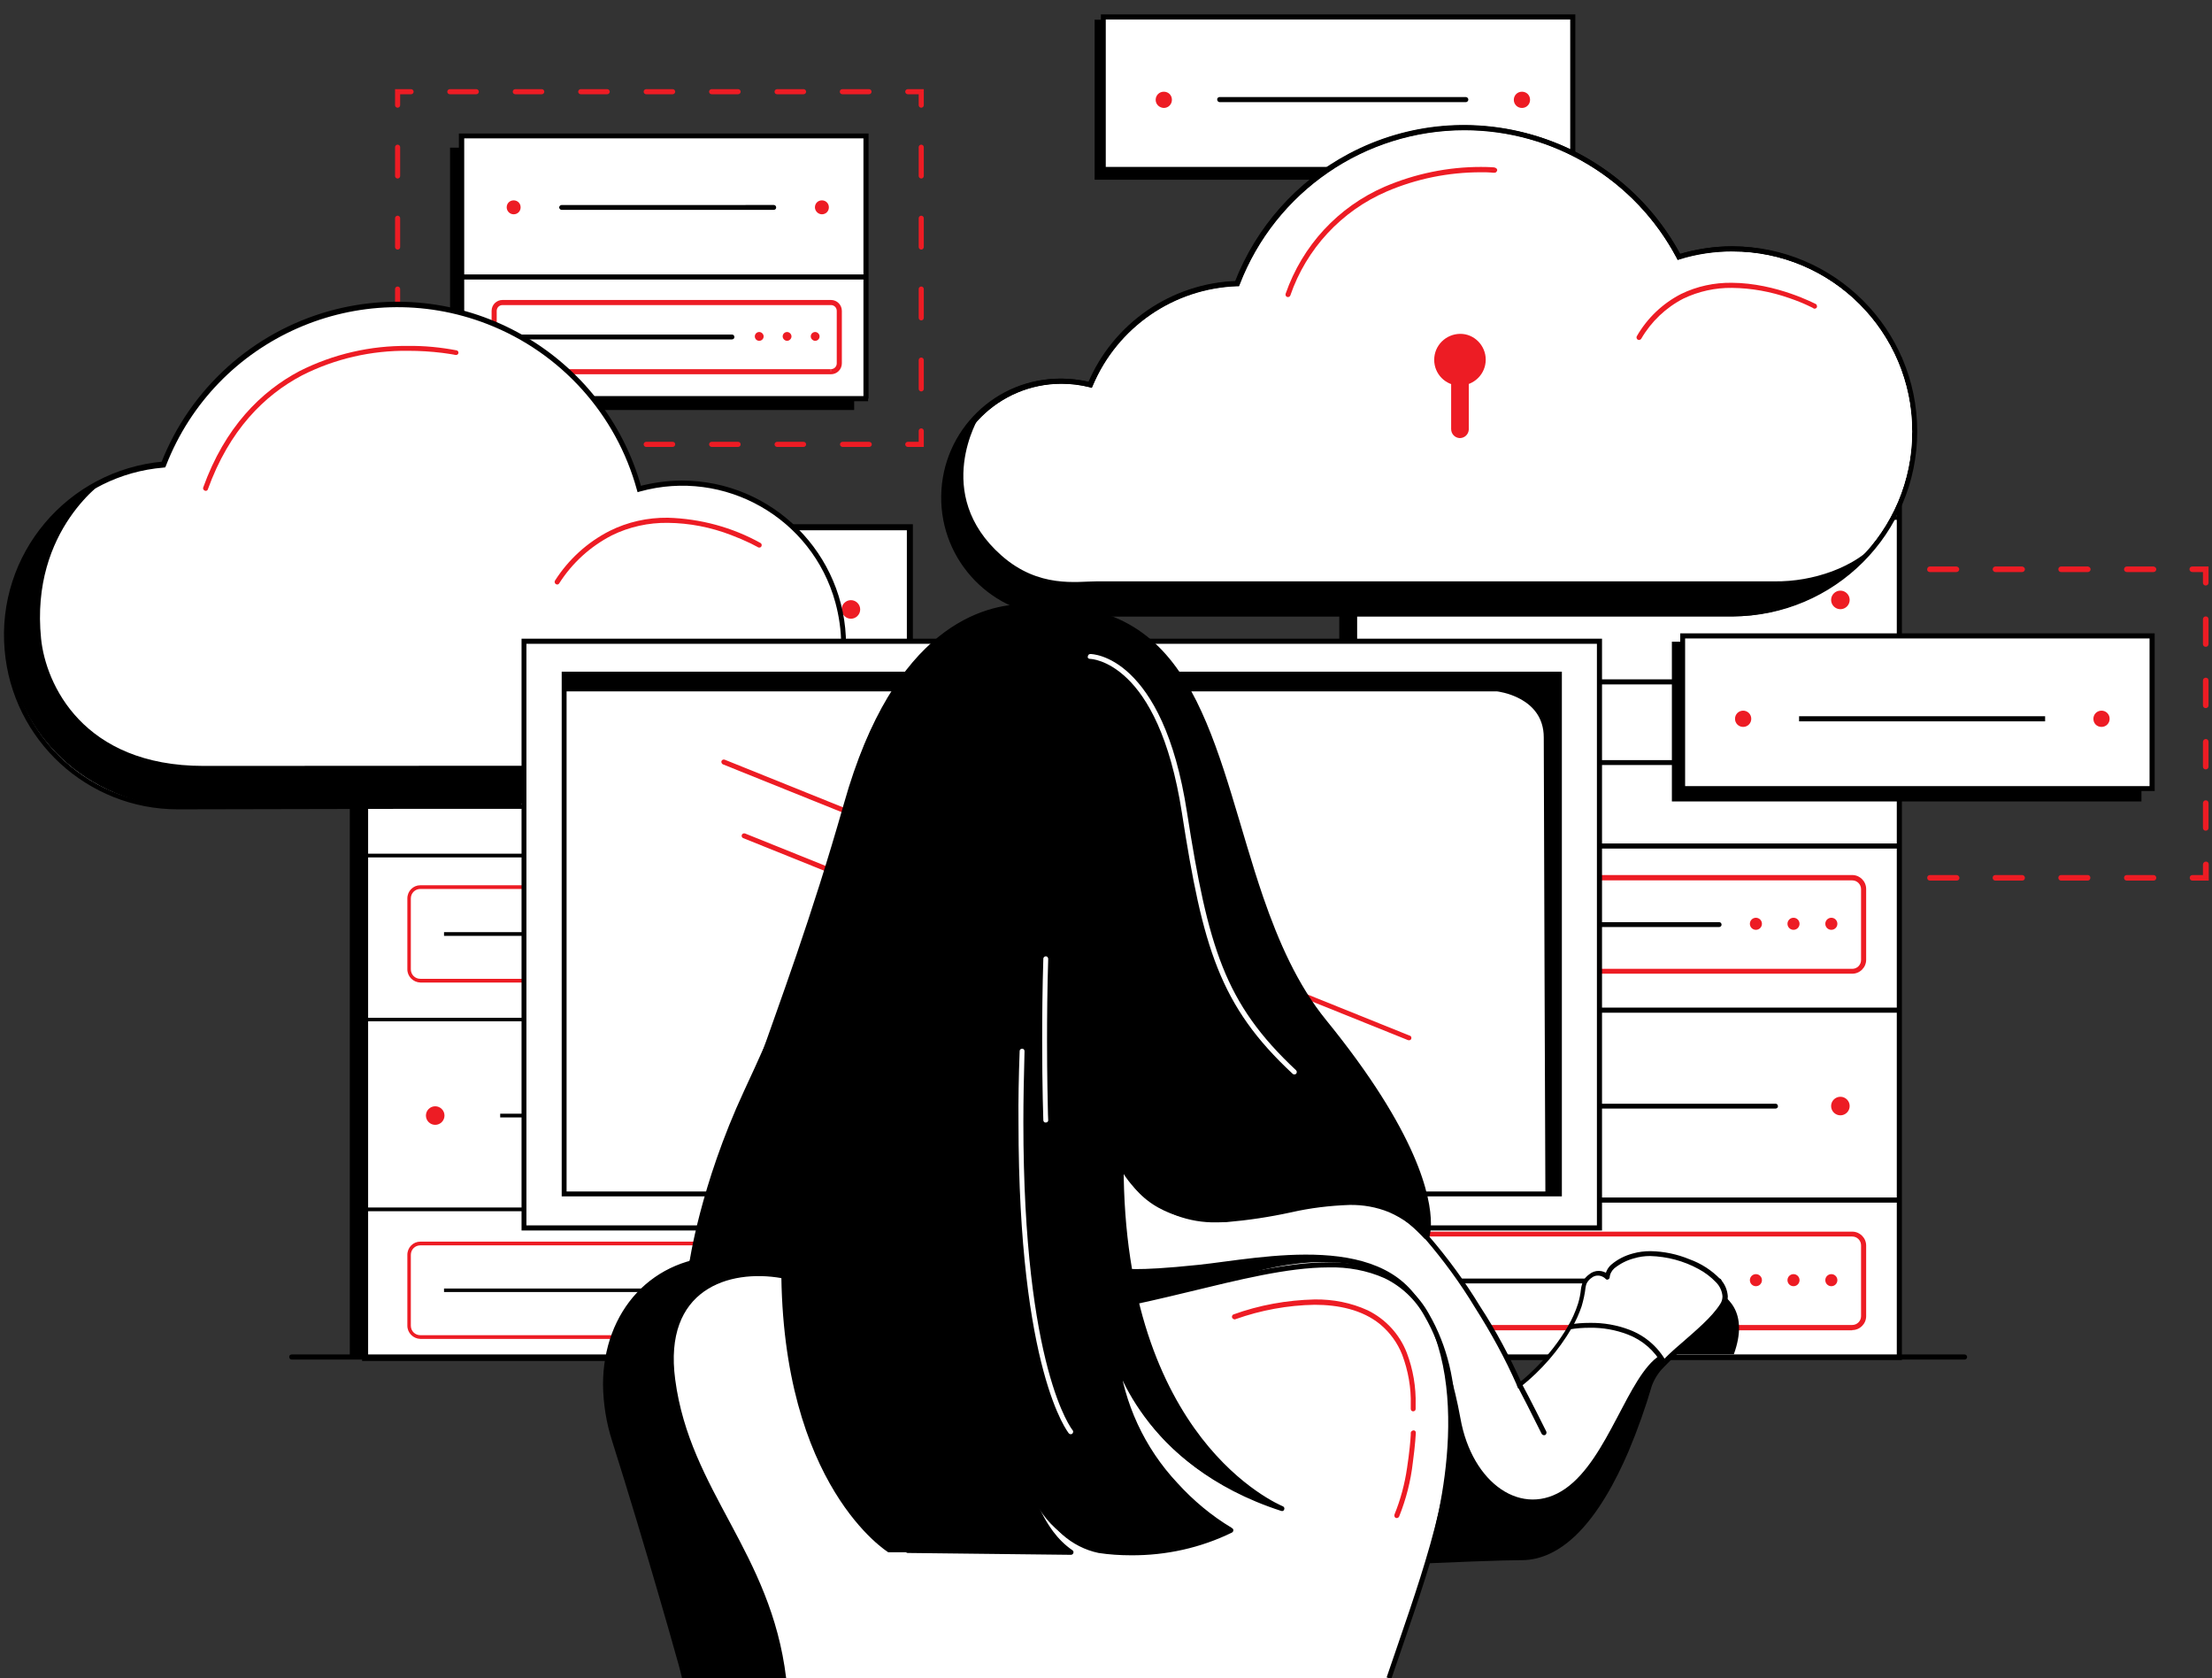 <?xml version="1.0" encoding="utf-8"?>
<!-- Generator: Adobe Illustrator 24.0.0, SVG Export Plug-In . SVG Version: 6.00 Build 0)  -->
<svg version="1.1" id="f21f2ac7-eb35-4e89-9ce2-b7094b489204"
	 xmlns="http://www.w3.org/2000/svg" xmlns:xlink="http://www.w3.org/1999/xlink" x="0px" y="0px" width="953px" height="722.8px"
	 viewBox="0 0 953 722.8" style="enable-background:new 0 0 953 722.8;" xml:space="preserve">
<rect x="0" y="0" width="953" height="722.8" fill="#333333" stroke="none"/>
<style type="text/css">
	.st0{fill:#ED1C24;}
	.st1{fill:#FFFFFF;}
	.st2{fill:none;}
</style>
<title>illustration_working-in-hybrid-cloud</title>
<g id="e583d281-b056-41ee-82ec-a075dfd30a08">
	<path id="e84dff28-7cff-4d2b-aef1-f457c4b87eb2" class="st0" d="M949.1,372.3v4.6h-4.5c-0.7,0-1.2,0.5-1.2,1.2
		c0,0.7,0.5,1.2,1.2,1.2h7v-7c0-0.7-0.5-1.2-1.2-1.2C949.7,371.1,949.2,371.6,949.1,372.3L949.1,372.3z"/>
	<path id="e722c023-133d-4bc9-ac27-55cbd843df2a" class="st0" d="M729.7,376.9h-11.5c-0.7,0-1.2,0.5-1.2,1.2c0,0.7,0.5,1.2,1.2,1.2
		h11.5c0.7,0,1.2-0.5,1.2-1.2C730.9,377.4,730.4,376.9,729.7,376.9L729.7,376.9z M758,376.9h-11.5c-0.7,0-1.2,0.5-1.2,1.2
		c0,0.7,0.5,1.2,1.2,1.2l0,0H758c0.7,0,1.2-0.5,1.2-1.2C759.2,377.4,758.7,376.9,758,376.9z M786.3,376.9h-11.5
		c-0.7,0-1.2,0.5-1.2,1.2c0,0.7,0.5,1.2,1.2,1.2h11.5c0.7,0,1.2-0.5,1.2-1.2C787.5,377.4,787,376.9,786.3,376.9z M814.6,376.9h-11.5
		c-0.7,0-1.2,0.5-1.2,1.2c0,0.7,0.5,1.2,1.2,1.2h11.5c0.7,0,1.2-0.5,1.2-1.2C815.8,377.4,815.3,376.9,814.6,376.9z M842.9,376.9
		h-11.4c-0.7,0-1.2,0.5-1.2,1.2c0,0.7,0.5,1.2,1.2,1.2l0,0h11.5c0.7,0,1.2-0.5,1.2-1.2C844.1,377.4,843.6,376.9,842.9,376.9
		L842.9,376.9z M871.2,376.9h-11.5c-0.7,0-1.2,0.5-1.2,1.2c0,0.7,0.5,1.2,1.2,1.2h11.5c0.7,0,1.2-0.5,1.2-1.2
		C872.4,377.4,871.8,376.9,871.2,376.9L871.2,376.9z M899.5,376.9H888c-0.7,0-1.2,0.5-1.2,1.2c0,0.7,0.5,1.2,1.2,1.2l0,0h11.4
		c0.7,0,1.2-0.5,1.2-1.2C900.6,377.4,900.1,376.9,899.5,376.9L899.5,376.9z M927.8,376.9h-11.5c-0.7,0-1.2,0.5-1.2,1.2
		c0,0.7,0.5,1.2,1.2,1.2l0,0h11.5c0.7,0,1.2-0.5,1.2-1.2C929,377.4,928.4,376.9,927.8,376.9L927.8,376.9z"/>
	<path id="a552dd79-5de2-4a16-8207-3fd190b2da5b" class="st0" d="M701.4,376.9h-4.5v-4.6c0-0.7-0.5-1.2-1.2-1.2
		c-0.7,0-1.2,0.5-1.2,1.2c0,0,0,0,0,0v7h7c0.7,0,1.2-0.5,1.2-1.2C702.7,377.4,702.1,376.9,701.4,376.9L701.4,376.9L701.4,376.9z"/>
	<path id="a5093ac1-7790-4ebd-92a7-34f7e2f4bfc5" class="st0" d="M696.9,277.4v-10.7c0-0.7-0.5-1.2-1.2-1.2c-0.7,0-1.2,0.5-1.2,1.2
		c0,0,0,0,0,0v10.7c0,0.7,0.5,1.2,1.2,1.2C696.3,278.6,696.9,278.1,696.9,277.4 M696.9,303.8v-10.7c0-0.7-0.5-1.2-1.2-1.2
		c-0.7,0-1.2,0.5-1.2,1.2c0,0,0,0,0,0v10.7c0,0.7,0.5,1.2,1.2,1.2C696.3,305,696.9,304.5,696.9,303.8L696.9,303.8 M696.9,330.2
		v-10.7c0-0.7-0.5-1.2-1.2-1.2c-0.7,0-1.2,0.5-1.2,1.2v10.7c0,0.7,0.5,1.2,1.2,1.2C696.3,331.4,696.9,330.9,696.9,330.2L696.9,330.2
		 M696.9,356.6v-10.7c0-0.7-0.5-1.2-1.2-1.2c-0.7,0-1.2,0.5-1.2,1.2c0,0,0,0,0,0v10.7c0,0.7,0.5,1.2,1.2,1.2
		C696.3,357.8,696.9,357.3,696.9,356.6"/>
	<path id="a3e73f88-0ba3-477f-9868-191d6e82edf7" class="st0" d="M696.9,251v-4.6h4.6c0.7,0,1.2-0.6,1.2-1.2c0-0.6-0.5-1.1-1.2-1.2
		h-7v7c0,0.7,0.5,1.2,1.2,1.2C696.3,252.2,696.9,251.7,696.9,251"/>
	<path id="a6df43c1-7f29-49b1-a42c-041c054a1721" class="st0" d="M916.3,246.4h11.5c0.7,0,1.2-0.6,1.2-1.2c0,0,0,0,0,0
		c0-0.6-0.5-1.1-1.2-1.2h-11.5c-0.7,0-1.2,0.6-1.2,1.3C915.1,245.9,915.7,246.4,916.3,246.4 M888,246.4h11.5c0.7,0,1.2-0.6,1.2-1.2
		c0,0,0,0,0,0c0-0.6-0.5-1.1-1.2-1.2H888c-0.7,0-1.2,0.5-1.2,1.2C886.8,245.9,887.3,246.4,888,246.4 M859.7,246.4h11.5
		c0.7,0,1.2-0.6,1.2-1.2c0,0,0,0,0,0c0-0.6-0.5-1.1-1.2-1.2h-11.5c-0.7,0-1.2,0.6-1.2,1.3C858.6,245.9,859.1,246.4,859.7,246.4
		 M831.4,246.4h11.5c0.7,0,1.2-0.6,1.2-1.2c0,0,0,0,0,0c0-0.6-0.5-1.1-1.2-1.2h-11.4c-0.7,0-1.2,0.5-1.2,1.2
		C830.2,245.9,830.8,246.4,831.4,246.4L831.4,246.4 M803.1,246.4h11.5c0.7,0,1.2-0.6,1.2-1.2c0,0,0,0,0,0c0-0.6-0.5-1.1-1.2-1.2
		h-11.5c-0.7,0-1.2,0.6-1.2,1.3C802,245.9,802.5,246.4,803.1,246.4 M774.8,246.4h11.5c0.7,0,1.2-0.6,1.2-1.2c0,0,0,0,0,0
		c0-0.6-0.5-1.1-1.2-1.2h-11.5c-0.7,0-1.2,0.5-1.2,1.2C773.6,245.9,774.1,246.4,774.8,246.4 M746.5,246.4H758c0.7,0,1.2-0.6,1.2-1.2
		c0,0,0,0,0,0c0-0.6-0.5-1.1-1.2-1.2h-11.5c-0.7,0-1.2,0.6-1.2,1.3C745.4,245.9,745.9,246.4,746.5,246.4 M718.2,246.4h11.5
		c0.7,0,1.2-0.6,1.2-1.2c0,0,0,0,0,0c0-0.6-0.5-1.1-1.2-1.2h-11.5c-0.7,0-1.2,0.5-1.2,1.2C717,245.9,717.5,246.4,718.2,246.4
		L718.2,246.4"/>
	<path id="abb2a049-80e0-4aae-9719-8f40aaaef4ac" class="st0" d="M944.6,246.4h4.5v4.6c0,0.7,0.5,1.2,1.2,1.2c0.7,0,1.2-0.5,1.2-1.2
		v-7h-7c-0.7,0-1.2,0.5-1.2,1.2C943.3,245.9,943.9,246.4,944.6,246.4L944.6,246.4z"/>
	<path id="ae73ab5e-4304-40b1-8c0f-6d7d56d8867a" class="st0" d="M949.1,345.9v10.7c0,0.7,0.5,1.2,1.2,1.2c0.7,0,1.2-0.5,1.2-1.2
		v-10.7c0-0.7-0.5-1.2-1.2-1.2C949.7,344.7,949.1,345.2,949.1,345.9C949.1,345.9,949.1,345.9,949.1,345.9z M949.1,319.5v10.7
		c0,0.7,0.5,1.2,1.2,1.2c0.7,0,1.2-0.5,1.2-1.2l0,0v-10.7c0-0.7-0.5-1.2-1.2-1.2C949.7,318.3,949.1,318.9,949.1,319.5z M949.1,293.1
		v10.7c0,0.7,0.5,1.2,1.2,1.2c0.7,0,1.2-0.5,1.2-1.2c0,0,0,0,0,0l0,0v-10.7c0-0.7-0.5-1.2-1.2-1.2
		C949.7,291.9,949.1,292.4,949.1,293.1C949.1,293.1,949.1,293.1,949.1,293.1L949.1,293.1z M949.1,266.7v10.7c0,0.7,0.5,1.2,1.2,1.2
		c0.7,0,1.2-0.5,1.2-1.2l0,0v-10.7c0-0.7-0.5-1.2-1.2-1.2C949.7,265.5,949.1,266,949.1,266.7C949.1,266.7,949.1,266.7,949.1,266.7
		L949.1,266.7z"/>
	<rect id="a49ebb55-d6b7-4bd9-9663-605c67f94913" x="193.9" y="63.6" width="174.1" height="113"/>
	<rect id="a7a5b9e9-e9c1-408f-8378-205926821685" x="198.8" y="58.6" class="st1" width="174.1" height="113.1"/>
	<path id="b9594b0c-e56f-4d80-a383-fd6a28578529" d="M373,171.7v-1.1H200v-111h172v112.1h2.2V57.5H197.7v115.3H374v-1.1H373z"/>
	<line id="ab194532-91db-406d-bce5-45b465d3482d" class="st2" x1="199.4" y1="119.3" x2="372.4" y2="119.3"/>
	<path id="a041722c-3d51-47a5-bed1-fd1cc7384e0e" d="M199.4,120.4h173v-2.2h-173"/>
	<path id="f2e0e577-c22b-4229-8675-a27db22c9928" class="st1" d="M219,130.2h136.5c3.4,0,6.1,2.7,6.1,6.1v17.6
		c0,3.4-2.7,6.1-6.1,6.1H219c-3.4,0-6.1-2.7-6.1-6.1v-17.6C212.9,132.9,215.6,130.2,219,130.2z"/>
	<path id="b4dad6d8-ab30-431d-a639-a89c11e7231a" class="st0" d="M357.9,160V159H216.5c-1.4,0-2.5-1.1-2.5-2.5v-22.6
		c0-1.4,1.1-2.5,2.5-2.5h141.5c1.4,0,2.5,1.1,2.5,2.5v22.6c0,1.4-1.1,2.5-2.5,2.5v2.2c2.6,0,4.7-2.1,4.7-4.7v-22.6
		c0-2.6-2.1-4.7-4.7-4.7H216.5c-2.6,0-4.7,2.1-4.7,4.7l0,0v22.6c0,2.6,2.1,4.7,4.7,4.7h141.5V160z"/>
	<path id="f51c92a4-840a-4022-bdd1-0eb833137f38" class="st0" d="M337.2,144.9c0-1.1,0.9-1.9,1.9-1.9s1.9,0.9,1.9,1.9
		s-0.9,1.9-1.9,1.9c0,0,0,0,0,0l0,0C338.1,146.8,337.2,145.9,337.2,144.9C337.2,144.9,337.2,144.9,337.2,144.9z"/>
	<path id="adfe1693-e790-4901-8811-1635dbf4932a" class="st0" d="M325.2,144.9c0-1.1,0.9-1.9,1.9-1.9s1.9,0.9,1.9,1.9
		c0,1.1-0.9,1.9-1.9,1.9C326,146.8,325.2,145.9,325.2,144.9L325.2,144.9z"/>
	<path id="e8bb9565-0269-45e0-a2da-b0b712ecb28d" class="st0" d="M349.3,144.9c0-1.1,0.9-1.9,1.9-1.9s1.9,0.9,1.9,1.9
		c0,1.1-0.9,1.9-1.9,1.9l0,0C350.2,146.8,349.3,145.9,349.3,144.9L349.3,144.9z"/>
	<line id="ab23d95f-557d-44a6-bd09-89f2d70bc7ce" class="st2" x1="224" y1="145.1" x2="315.3" y2="145.1"/>
	<path id="fda37d77-cd88-4c19-a793-c327e35f9bb0" d="M224,146.2h91.3c0.6,0,1.1-0.4,1.1-1c0-0.6-0.4-1.1-1-1.1H224
		c-0.6,0-1.1,0.4-1.1,1S223.4,146.2,224,146.2L224,146.2"/>
	<path id="e493c722-ab63-48c6-ae6b-8f9d539fdcfb" class="st0" d="M351.1,89.3c0-1.7,1.3-3,3-3s3,1.3,3,3s-1.3,3-3,3l0,0
		C352.5,92.3,351.1,90.9,351.1,89.3z"/>
	<path id="a810fb2c-e932-4188-88c2-64981af3a4b7" class="st0" d="M218.3,89.3c0-1.7,1.3-3,3-3s3,1.3,3,3s-1.3,3-3,3l0,0
		C219.6,92.3,218.3,90.9,218.3,89.3z"/>
	<line id="e39244dd-363e-4159-b1b2-9a2112b3ce5c" class="st2" x1="242" y1="89.3" x2="333.3" y2="89.3"/>
	<path id="bb00223c-bbc4-489a-9945-df9b0035beec" d="M242,90.4h91.3c0.6,0,1.1-0.4,1.1-1c0-0.6-0.4-1.1-1-1.1l0,0H242
		c-0.6,0-1.1,0.5-1.1,1.1C241,89.9,241.4,90.4,242,90.4"/>
	<path id="b1cc57e9-4db2-4d54-88b6-83e1ee123f50" d="M673.8,77.4H471.6V8.5h202.3V77.4"/>
	<path id="a46229fb-932b-402e-b806-a555bff46b6a" class="st1" d="M677.6,73H475.3V7.3h202.3V73"/>
	<path id="f8765830-96ed-4915-955e-927fb0eb2d27" d="M677.6,73v-1.1H476.4V8.4h200.1V73h2.2V6.2H474.3v67.9h204.4V73L677.6,73"/>
	<path id="e1a60af1-6919-4aa6-8417-749c37cc9eb2" class="st0" d="M652.2,43c0-1.9,1.5-3.5,3.5-3.5s3.5,1.5,3.5,3.5
		c0,1.9-1.5,3.5-3.5,3.5S652.2,44.9,652.2,43C652.2,43,652.2,43,652.2,43z"/>
	<path id="b7a89e46-2e41-4f5c-9fd8-6c5372d348a7" class="st0" d="M497.9,43c0-1.9,1.5-3.5,3.5-3.5s3.5,1.5,3.5,3.5
		c0,1.9-1.5,3.5-3.5,3.5C499.4,46.4,497.9,44.9,497.9,43L497.9,43z"/>
	<line id="b250139e-36f0-48fc-a8fc-ec7038d7a820" class="st2" x1="525.5" y1="43" x2="631.5" y2="43"/>
	<path id="ef99ebc5-1ba0-4e0b-b334-631d212d433b" d="M525.5,44h106c0.6,0,1.1-0.5,1.1-1.1c0-0.6-0.5-1.1-1.1-1.1h-106
		c-0.6,0-1.1,0.4-1.1,1S524.8,44,525.5,44L525.5,44L525.5,44"/>
	<path id="bf5e3bd3-319a-401f-aa70-4cd8e416f007" d="M811.7,579H577V160h234.6V579"/>
	<path id="b7f328fe-403f-408a-bccd-faff7b8f57e4" class="st1" d="M818.3,584.7H583.7V154.9h234.6L818.3,584.7"/>
	<path id="b09ad049-7bb2-4970-b0b6-d1c56f0e3bde" d="M818.3,584.7v-1.1H584.7V156h232.5v428.7h2.2V153.9H582.6v431.9h236.8v-1.1
		L818.3,584.7"/>
	<path id="f4cec081-8979-4245-9504-e93fd3af19bf" class="st1" d="M584.4,223.1L584.4,223.1"/>
	<path id="f4ce3eed-634a-4ebf-a5f7-070b762a383e" d="M584.4,223.9h233v-1.6h-233V223.9"/>
	<line id="b65ba220-2952-40d6-a623-f9f493ebafce" class="st2" x1="584.4" y1="293.8" x2="817.5" y2="293.8"/>
	<path id="bef3e78e-5a26-481f-93ac-1c22fd2ee323" d="M584.4,294.8h233.1v-2.2H584.4"/>
	<line id="a04cd369-a6c6-4dc2-a0bb-0baa93d5f822" class="st2" x1="584.4" y1="516.9" x2="817.5" y2="516.9"/>
	<path id="beca76cc-eca0-4215-a288-7b711f52bd8c" d="M584.4,518h233.1v-2.2H584.4"/>
	<path id="ee26be12-3bbc-4999-99c9-18483dad56f4" class="st0" d="M788.9,258.4c0-2.2,1.8-4,4-4s4,1.8,4,4s-1.8,4-4,4l0,0
		C790.7,262.4,788.9,260.6,788.9,258.4z"/>
	<path id="a29d548a-9f3d-4e8b-906e-71685bdf1fa4" class="st0" d="M609.8,258.4c0-2.2,1.8-4,4-4s4,1.8,4,4s-1.8,4-4,4l0,0
		C611.6,262.4,609.8,260.6,609.8,258.4"/>
	<line id="bbb4393e-b295-46a3-bd79-3f30eeb44d46" class="st2" x1="584.4" y1="364.4" x2="817.4" y2="364.4"/>
	<path id="a43c5ed9-1695-4639-98d1-a820426cd86c" d="M584.4,365.5h233v-2.2h-233"/>
	<line id="ee4b66c0-8d1d-43c4-b068-f10229836a90" class="st2" x1="584.4" y1="435.1" x2="817.4" y2="435.1"/>
	<path id="a4d090dd-ec4f-43c2-98ac-6161c6e100be" d="M584.4,436.2h233V434h-233"/>
	<path id="b9c16268-b2ae-49a1-8e8f-398eb918cf84" class="st1" d="M798.1,209.7H607.4c-2.7,0-4.9-2.2-4.9-4.9v-30.5
		c0-2.7,2.1-4.9,4.8-4.9c0,0,0,0,0,0h190.6c2.7,0,4.9,2.2,4.9,4.9v30.5C802.9,207.5,800.7,209.7,798.1,209.7"/>
	<path id="a3e9f3ef-2389-4036-aec1-b802243e9c8f" class="st0" d="M798.1,209.7v-1.1H607.4c-2.1,0-3.8-1.7-3.8-3.8l0,0l0,0v-30.5
		c0-2.1,1.7-3.8,3.8-3.8l0,0h190.6c2.1,0,3.8,1.7,3.8,3.8l0,0v30.5c0,2.1-1.7,3.8-3.8,3.8l0,0l0,0v2.2c3.3,0,6-2.7,6-5.9v-30.5
		c0-3.3-2.7-6-6-6H607.4c-3.3,0-6,2.7-6,6v30.5c0,3.3,2.7,6,6,5.9h190.6V209.7"/>
	<path id="a43a4edc-9b4b-4712-b6d3-0cfe7918b442" class="st0" d="M770.2,189.3c0-1.4,1.2-2.6,2.6-2.6s2.6,1.2,2.6,2.6
		c0,1.4-1.2,2.6-2.6,2.6l0,0l0,0C771.3,191.9,770.2,190.7,770.2,189.3C770.2,189.3,770.2,189.3,770.2,189.3"/>
	<path id="a046620e-a2d0-4f93-bf95-8c00289f9835" class="st0" d="M753.9,189.3c0-1.4,1.1-2.6,2.6-2.6c1.4,0,2.6,1.1,2.6,2.6
		c0,1.4-1.1,2.6-2.6,2.6c0,0,0,0,0,0l0,0C755.1,191.9,753.9,190.7,753.9,189.3"/>
	<path id="a67a7366-6837-46d8-b5d7-14dfb41a3cfb" class="st0" d="M786.4,189.3c0-1.4,1.2-2.6,2.6-2.6s2.6,1.2,2.6,2.6
		c0,1.4-1.2,2.6-2.6,2.6l0,0l0,0C787.6,191.9,786.4,190.7,786.4,189.3C786.4,189.3,786.4,189.3,786.4,189.3L786.4,189.3"/>
	<path id="f9789654-fcbe-4b13-9516-f235a67ddf33" class="st1" d="M617.6,189.6L617.6,189.6"/>
	<path id="f5077524-b3e0-4754-9696-14dc26df51d1" d="M617.6,190.7h123c0.6,0,1.1-0.5,1.1-1.1c0-0.6-0.5-1.1-1.1-1.1h-123
		c-0.6,0-1.1,0.4-1.1,1C616.5,190.1,616.9,190.6,617.6,190.7L617.6,190.7"/>
	<path id="be012e04-5a29-4c97-8597-ed2622a399fb" class="st1" d="M610.8,378.1h183.9c4.5,0,8.2,3.7,8.2,8.2v23.8
		c0,4.5-3.7,8.2-8.2,8.2H610.8c-4.5,0-8.2-3.7-8.2-8.2v-23.8C602.6,381.8,606.3,378.1,610.8,378.1z"/>
	<path id="a0c07799-83e2-41e6-a259-d9be1ea13205" class="st0" d="M798.1,418.4v-1.1H607.4c-2.1,0-3.8-1.7-3.8-3.8l0,0l0,0V383
		c0-2.1,1.7-3.8,3.8-3.8l0,0h190.6c2.1,0,3.8,1.7,3.8,3.8l0,0l0,0v30.5c0,2.1-1.7,3.8-3.8,3.8l0,0l0,0v2.1c3.3,0,6-2.7,6-6v-30.5
		c0-3.3-2.7-6-6-6H607.4c-3.3,0-6,2.7-6,6l0,0v30.5c0,3.3,2.7,6,6,6h190.6V418.4z"/>
	<circle id="a6b57def-61b7-43d4-972b-44c412da13f6" class="st0" cx="772.7" cy="397.9" r="2.6"/>
	<circle id="feee0ba9-511a-443f-a44b-9667fc4a2d7a" class="st0" cx="756.5" cy="397.9" r="2.6"/>
	<circle id="b9c0b26c-7477-4551-9610-916074613b3d" class="st0" cx="789" cy="397.9" r="2.6"/>
	<line id="b1ebb35e-ee80-47f6-b011-f3a62e3eb5a2" class="st2" x1="617.6" y1="398.2" x2="740.6" y2="398.2"/>
	<path id="a02090a4-5ad7-4bf7-9e95-3c353870967b" d="M617.6,399.3h123c0.6,0,1.1-0.4,1.1-1c0-0.6-0.4-1.1-1-1.1l0,0H617.6
		c-0.6,0-1.1,0.4-1.1,1C616.5,398.8,616.9,399.3,617.6,399.3L617.6,399.3"/>
	<path id="f3ab4313-c6ca-4baa-ad25-5e5d26b79bfe" class="st1" d="M610.8,531.6h183.9c4.5,0,8.2,3.7,8.2,8.2v23.8
		c0,4.5-3.7,8.2-8.2,8.2H610.8c-4.5,0-8.2-3.7-8.2-8.2v-23.8C602.6,535.3,606.3,531.6,610.8,531.6z"/>
	<path id="acd43d61-3d2b-49d3-9316-308df3df896a" class="st0" d="M798.1,571.8v-1.1H607.4c-2.1,0-3.8-1.7-3.8-3.8l0,0l0,0v-30.5
		c0-2.1,1.7-3.8,3.8-3.8l0,0h190.6c2.1,0,3.8,1.7,3.8,3.8l0,0l0,0v30.5c0,2.1-1.7,3.8-3.8,3.8l0,0l0,0v2.2c3.3,0,6-2.7,6-6l0,0
		v-30.4c0-3.3-2.7-6-6-6H607.4c-3.3,0-6,2.7-6,6l0,0v30.5c0,3.3,2.7,6,6,6h190.6V571.8z"/>
	<circle id="a262b5aa-1d9e-48f0-92cf-964a0c587333" class="st0" cx="772.7" cy="551.4" r="2.6"/>
	<circle id="b21dbdb5-8e7f-4f74-9e31-44d57d68516f" class="st0" cx="756.5" cy="551.4" r="2.6"/>
	<circle id="a159f04b-620a-4305-9f9b-46ecd18f9715" class="st0" cx="789" cy="551.4" r="2.6"/>
	<line id="e5815ba6-31be-49f6-a76a-9d779357c21d" class="st2" x1="617.6" y1="551.7" x2="740.6" y2="551.7"/>
	<path id="b41ea285-6abc-4000-94fb-874f2ac94046" d="M617.6,552.8h123c0.6,0,1.1-0.4,1.1-1c0-0.6-0.4-1.1-1-1.1l0,0H617.6
		c-0.6,0-1.1,0.4-1.1,1C616.5,552.2,616.9,552.8,617.6,552.8L617.6,552.8"/>
	<path id="b9047772-a040-4d4f-9986-103ff2ef2e86" class="st1" d="M641.9,258.4L641.9,258.4"/>
	<path id="a3434486-4a87-4aee-989b-cbadea5b3d50" d="M641.9,259.5h123c0.6,0,1.1-0.5,1.1-1.1c0,0,0,0,0,0c0-0.6-0.5-1.1-1.1-1.1
		h-123c-0.6,0-1.1,0.5-1.1,1.1C640.8,259.1,641.3,259.5,641.9,259.5"/>
	<path id="b9488c59-6a54-4550-912c-d922c6f6937c" class="st0" d="M788.9,328.4c0-2.2,1.8-4,4-4s4,1.8,4,4s-1.8,4-4,4l0,0
		C790.7,332.4,788.9,330.6,788.9,328.4z"/>
	<path id="e15b956f-8333-4ee1-b5e6-8112a881ac43" class="st0" d="M609.8,328.4c0-2.2,1.8-4,4-4s4,1.8,4,4s-1.8,4-4,4l0,0
		C611.6,332.4,609.8,330.6,609.8,328.4z"/>
	<line id="b8fbeae4-2f2d-4bc6-95aa-2b1e17f0572d" class="st2" x1="641.9" y1="328.4" x2="764.9" y2="328.4"/>
	<path id="f563c128-7e98-42b2-aa50-28bf03840501" d="M641.9,329.5h123c0.6,0,1.1-0.4,1.1-1c0-0.6-0.4-1.1-1-1.1H641.9
		c-0.6,0-1,0.5-1,1.1C640.9,329.1,641.3,329.5,641.9,329.5"/>
	<path id="a91f8083-32ba-48e7-b4f1-2bb8e4db1025" class="st0" d="M788.9,476.4c0-2.2,1.8-4,4-4s4,1.8,4,4s-1.8,4-4,4l0,0
		C790.7,480.4,788.9,478.6,788.9,476.4z"/>
	<path id="fbc2c674-79f8-4ef4-8a64-b57babd8f625" class="st0" d="M609.8,476.4c0-2.2,1.8-4,4-4s4,1.8,4,4s-1.8,4-4,4l0,0
		C611.6,480.4,609.8,478.6,609.8,476.4z"/>
	<line id="b5dd0058-e6a0-4e11-aa11-299a14400e08" class="st2" x1="641.9" y1="476.5" x2="764.9" y2="476.5"/>
	<path id="e0df00aa-8175-4428-8806-87c593e62abf" d="M641.9,477.5h123c0.6,0,1.1-0.4,1.1-1c0-0.6-0.4-1.1-1-1.1H641.9
		c-0.6,0-1,0.5-1,1.1C640.9,477,641.3,477.5,641.9,477.5"/>
	<rect id="f844b965-f545-4821-b9b5-be8d593d55f9" x="150.7" y="239.6" width="234.6" height="345.3"/>
	<rect id="f457e4a7-35e3-4db2-a58a-cbf0623a1e26" x="157.3" y="227.1" class="st1" width="234.6" height="357.8"/>
	<path id="adaa74cf-8a2e-4e83-83a0-3030550fb5f1" d="M392,585v-1.3H158.6V228.4h232.1V585h2.6V225.8H156v360.4h237.2V585H392z"/>
	<line id="e9f2f5b3-6478-4206-9e8a-9ad183314740" class="st2" x1="158.1" y1="297.8" x2="391.2" y2="297.8"/>
	<path id="b7651aaa-5cab-4106-adb8-6c5fc6d03b62" d="M158.1,298.6h233.1V297H158.1"/>
	<line id="a970c6b1-7364-47ff-9b0a-1471c2589827" class="st2" x1="158.1" y1="520.9" x2="391.2" y2="520.9"/>
	<path id="aeb08a67-1163-44f4-906e-31a783a3aca6" d="M158.1,521.7h233.1v-1.6H158.1"/>
	<path id="f1f0f287-f8ad-4ab7-b9ad-1681d487721a" class="st0" d="M362.6,262.5c0-2.2,1.8-4,4-4s4,1.8,4,4s-1.8,4-4,4l0,0
		C364.4,266.5,362.6,264.7,362.6,262.5z"/>
	<path id="ba8f7dbf-c971-48a9-961b-53c81a765cc8" class="st0" d="M183.5,262.5c0-2.2,1.8-4,4-4s4,1.8,4,4s-1.8,4-4,4l0,0
		C185.3,266.5,183.5,264.7,183.5,262.5z"/>
	<line id="b55147aa-17f3-488f-a893-b64ea7068e80" class="st2" x1="158.1" y1="368.5" x2="391.1" y2="368.5"/>
	<path id="b0a440d9-2301-46ef-a5a7-514cf1abdcd5" d="M158.1,369.3h233.1v-1.6H158.1"/>
	<line id="a475878e-b204-433f-b56d-1ab7f2ab78a4" class="st2" x1="158.1" y1="439.2" x2="391.1" y2="439.2"/>
	<path id="e2a91ad3-21c1-464c-a3d8-fc709fda1df9" d="M158.1,439.9h233v-1.5h-233"/>
	<path id="b4950fc4-76a4-4ac6-a060-12247d2bc43c" class="st1" d="M184.5,382.2h183.9c4.5,0,8.2,3.7,8.2,8.2v23.8
		c0,4.5-3.7,8.2-8.2,8.2H184.5c-4.5,0-8.2-3.7-8.2-8.2v-23.8C176.2,385.9,179.9,382.2,184.5,382.2z"/>
	<path id="a1fbeaf3-4a1f-46fb-bc40-fc500bdcc52d" class="st0" d="M371.7,422.4v-0.8H181.1c-2.3,0-4.1-1.8-4.1-4.1v-30.5
		c0-2.3,1.8-4.1,4.1-4.1h190.6c2.3,0,4.1,1.8,4.1,4.1l0,0v30.5c0,2.3-1.8,4.1-4.1,4.1l0,0v1.6c3.1,0,5.6-2.5,5.6-5.7v-30.5
		c0-3.1-2.5-5.6-5.6-5.7H181.1c-3.1,0-5.6,2.5-5.6,5.7v30.5c0,3.1,2.5,5.6,5.6,5.7h190.6V422.4z"/>
	<path id="eeb8d2e1-3816-490d-b1e5-8405c4567870" class="st0" d="M343.8,402c0-1.4,1.2-2.6,2.6-2.6s2.6,1.2,2.6,2.6
		c0,1.4-1.2,2.6-2.6,2.6c0,0,0,0,0,0l0,0C345,404.6,343.8,403.4,343.8,402C343.8,402,343.8,402,343.8,402z"/>
	<path id="ba25f48d-0c18-4d9f-b82d-1ecb6de6de38" class="st0" d="M327.6,402c0-1.4,1.2-2.6,2.6-2.6s2.6,1.2,2.6,2.6
		c0,1.4-1.2,2.6-2.6,2.6c0,0,0,0,0,0l0,0C328.7,404.6,327.6,403.4,327.6,402z"/>
	<path id="f36458de-945d-48d0-9bd5-4adcc3a5f564" class="st0" d="M360.1,402c0-1.4,1.1-2.6,2.6-2.6c1.4,0,2.6,1.1,2.6,2.6
		s-1.1,2.6-2.6,2.6c0,0,0,0,0,0l0,0C361.2,404.6,360.1,403.4,360.1,402C360.1,402,360.1,402,360.1,402L360.1,402z"/>
	<line id="a33093c6-167f-4dbd-95bf-c9d629554f1d" class="st2" x1="191.3" y1="402.3" x2="314.3" y2="402.3"/>
	<path id="f52f111b-76eb-411b-b44b-8c3d19647b92" d="M191.3,403.1h123v-1.6h-123"/>
	<path id="e0c0ce72-8f73-4f20-9bba-f8d592cc4f17" class="st1" d="M184.5,535.6h183.9c4.5,0,8.2,3.7,8.2,8.2v23.8
		c0,4.5-3.7,8.2-8.2,8.2H184.5c-4.5,0-8.2-3.7-8.2-8.2v-23.8C176.2,539.3,179.9,535.6,184.5,535.6z"/>
	<path id="bb23cb67-ecef-4e81-a02b-66fe7fc2c367" class="st0" d="M371.7,575.9v-0.8H181.1c-2.3,0-4.1-1.8-4.1-4.1v-30.5
		c0-2.3,1.8-4.1,4.1-4.1h190.6c2.3,0,4.1,1.8,4.1,4.1l0,0V571c0,2.3-1.8,4.1-4.1,4.1l0,0v1.6c3.1,0,5.6-2.5,5.6-5.7v-30.5
		c0-3.1-2.5-5.6-5.6-5.7H181.1c-3.1,0-5.6,2.5-5.6,5.7V571c0,3.1,2.5,5.6,5.6,5.7h190.6V575.9z"/>
	<path id="ad870844-ddec-46f3-8e34-8885d68bb411" class="st0" d="M343.8,555.4c0-1.4,1.2-2.6,2.6-2.6c1.4,0,2.6,1.2,2.6,2.6
		c0,1.4-1.2,2.6-2.6,2.6l0,0C345,558,343.8,556.9,343.8,555.4C343.8,555.4,343.8,555.4,343.8,555.4z"/>
	<path id="aab6a371-3bef-45d6-8359-db77c4970711" class="st0" d="M327.6,555.4c0-1.4,1.2-2.6,2.6-2.6c1.4,0,2.6,1.2,2.6,2.6
		c0,1.4-1.2,2.6-2.6,2.6l0,0C328.7,558,327.6,556.9,327.6,555.4z"/>
	<path id="acc3b47f-b59e-49ff-acad-c425f9da5c85" class="st0" d="M360.1,555.4c0-1.4,1.1-2.6,2.6-2.6c1.4,0,2.6,1.1,2.6,2.6
		c0,1.4-1.1,2.6-2.6,2.6c0,0,0,0,0,0l0,0C361.2,558,360.1,556.9,360.1,555.4L360.1,555.4z"/>
	<line id="a7ef1e43-71e2-4f69-97b2-d9efe27dbab1" class="st2" x1="191.3" y1="555.7" x2="314.3" y2="555.7"/>
	<path id="b2cd5a50-44c5-40de-9215-5fb13c534972" d="M191.3,556.5h123V555h-123"/>
	<line id="aeec8115-fcf4-4363-8602-c6211d5bc212" class="st2" x1="215.5" y1="262.5" x2="338.6" y2="262.5"/>
	<path id="a660d5a9-4df8-4b94-9708-804b56d98a02" d="M215.5,263.3h123v-1.6h-123"/>
	<path id="ac6a0082-ee50-4b8f-a447-6dc3be05602d" class="st0" d="M362.6,332.5c0-2.2,1.8-4,4-4s4,1.8,4,4s-1.8,4-4,4l0,0
		C364.4,336.5,362.6,334.7,362.6,332.5z"/>
	<path id="adc2e15a-8f20-4008-a716-8ea785948f46" class="st0" d="M183.5,332.5c0-2.2,1.8-4,4-4s4,1.8,4,4s-1.8,4-4,4l0,0
		C185.3,336.5,183.5,334.7,183.5,332.5z"/>
	<line id="ae9f6bd6-d850-49f1-956b-f90cc572b225" class="st2" x1="215.5" y1="332.5" x2="338.6" y2="332.5"/>
	<path id="ab470420-bcec-479d-90c9-447adcb43d93" d="M215.5,333.2h123v-1.4h-123"/>
	<path id="b5920def-f6c3-4165-92a1-30951f22dc2a" class="st0" d="M362.6,480.5c0-2.2,1.8-4,4-4s4,1.8,4,4s-1.8,4-4,4l0,0
		C364.4,484.5,362.6,482.7,362.6,480.5z"/>
	<path id="ee332904-dd3d-47c7-ab27-3c788cda3511" class="st0" d="M183.5,480.5c0-2.2,1.8-4,4-4s4,1.8,4,4s-1.8,4-4,4l0,0
		C185.3,484.5,183.5,482.7,183.5,480.5z"/>
	<line id="bbd64606-f241-4a8a-be46-5685c3cedd40" class="st2" x1="215.5" y1="480.5" x2="338.6" y2="480.5"/>
	<path id="ea46f255-587c-4742-a573-52f935cd46df" d="M215.5,481.3h123v-1.6h-123"/>
	<rect id="b5e4b09c-a560-4e65-bc22-444d56fad487" x="720.3" y="276.4" width="202.3" height="68.8"/>
	<rect id="fbfb5060-aaee-4f09-a0b5-b4c948177b41" x="724.9" y="274" class="st1" width="202.3" height="65.7"/>
	<path id="f2b17bb1-0d70-4e2e-8c21-7338962199c8" d="M927.2,339.7v-1.1H726v-63.6h200.1v64.6h2.2v-66.8H723.9v67.9h204.4v-1.1H927.2
		z"/>
	<path id="fba07e23-7623-4eab-9df2-3b3f64e5bd61" class="st0" d="M901.9,309.6c0-1.9,1.5-3.5,3.5-3.5c1.9,0,3.5,1.5,3.5,3.5
		c0,1.9-1.5,3.5-3.5,3.5l0,0C903.4,313.1,901.9,311.6,901.9,309.6z"/>
	<path id="b14fe2b0-1c96-43fe-9b43-864746290624" class="st0" d="M747.5,309.6c0-1.9,1.5-3.5,3.5-3.5c1.9,0,3.5,1.5,3.5,3.5
		c0,1.9-1.5,3.5-3.5,3.5l0,0l0,0C749.1,313.1,747.5,311.6,747.5,309.6z"/>
	<line id="ab3aa855-23a8-41be-ad69-f5f281ccf104" class="st2" x1="775.1" y1="309.6" x2="881.2" y2="309.6"/>
	<path id="f24c117b-68aa-4d7e-8845-cf03264b9d51" d="M775.1,310.7h106v-2.2h-106"/>
	<path id="f087e128-038e-454d-9c42-561290234e68" class="st0" d="M395.8,185.6v4.7h-4.7c-0.6,0-1.1,0.5-1.1,1.1
		c0,0.6,0.5,1.1,1.1,1.1h6.9v-6.9c0-0.6-0.5-1.1-1.1-1.1S395.8,185,395.8,185.6L395.8,185.6z"/>
	<path id="b279308d-12b1-41f4-8909-5c273f47deeb" class="st0" d="M205.3,190.3h-11.4c-0.6,0-1.1,0.5-1.1,1.1s0.5,1.1,1.1,1.1h11.4
		c0.6,0,1.1-0.5,1.1-1.1S205.9,190.3,205.3,190.3L205.3,190.3L205.3,190.3z M233.4,190.3H222c-0.6,0-1.1,0.5-1.1,1.1
		s0.5,1.1,1.1,1.1h11.4c0.6,0,1.1-0.5,1.1-1.1S234.1,190.3,233.4,190.3L233.4,190.3L233.4,190.3z M261.6,190.3h-11.4
		c-0.6,0-1.1,0.5-1.1,1.1c0,0.6,0.5,1.1,1.1,1.1h11.4c0.6,0,1.1-0.5,1.1-1.1l0,0C262.8,190.8,262.3,190.3,261.6,190.3L261.6,190.3z
		 M289.8,190.3h-11.4c-0.6,0-1.1,0.5-1.1,1.1s0.5,1.1,1.1,1.1h11.4c0.6,0,1.1-0.5,1.1-1.1S290.5,190.3,289.8,190.3L289.8,190.3
		L289.8,190.3z M318,190.3h-11.4c-0.6,0-1.1,0.5-1.1,1.1s0.5,1.1,1.1,1.1H318c0.6,0,1.1-0.5,1.1-1.1S318.6,190.3,318,190.3z
		 M346.2,190.3h-11.4c-0.6,0-1.1,0.5-1.1,1.1s0.5,1.1,1.1,1.1h11.4c0.6,0,1.1-0.5,1.1-1.1S346.8,190.3,346.2,190.3L346.2,190.3z
		 M374.4,190.3h-11.4c-0.6,0-1.1,0.5-1.1,1.1s0.5,1.1,1.1,1.1h11.5c0.6,0,1.1-0.5,1.1-1.1S375.1,190.3,374.4,190.3L374.4,190.3z"/>
	<path id="f2335646-2571-4ac6-85eb-fbfd24c90386" class="st0" d="M177.1,190.3h-4.6v-4.7c-0.1-0.6-0.6-1.1-1.2-1c-0.5,0.1-1,0.5-1,1
		v6.9h6.9c0.6,0,1.1-0.5,1.1-1.1S177.7,190.3,177.1,190.3L177.1,190.3z"/>
	<path id="aa7d4013-c6ca-48ff-bca5-8bca03a8a23b" class="st0" d="M172.4,75.8V63.4c0-0.6-0.5-1.1-1.1-1.1c-0.6,0-1.1,0.5-1.1,1.1
		v12.4c0,0.6,0.5,1.1,1.1,1.1C171.9,76.9,172.4,76.4,172.4,75.8L172.4,75.8z M172.4,106.4V94c0-0.6-0.5-1.1-1.1-1.1
		c-0.6,0-1.1,0.5-1.1,1.1v12.4c0,0.6,0.5,1.1,1.1,1.1S172.4,107.1,172.4,106.4C172.4,106.4,172.4,106.4,172.4,106.4L172.4,106.4z
		 M172.4,136.9v-12.4c0-0.6-0.5-1.1-1.1-1.1c-0.6,0-1.1,0.5-1.1,1.1v12.4c0,0.6,0.5,1.1,1.1,1.1S172.4,137.6,172.4,136.9
		C172.4,136.9,172.4,136.9,172.4,136.9z M172.4,167.5v-12.4c0-0.6-0.5-1.1-1.1-1.1c-0.6,0-1.1,0.5-1.1,1.1v12.4
		c0,0.6,0.5,1.1,1.1,1.1C171.9,168.6,172.4,168.1,172.4,167.5z"/>
	<path id="e333bd66-6761-4461-846f-4c363f759d07" class="st0" d="M172.4,45.3v-4.7h4.7c0.6,0,1.1-0.5,1.1-1.1s-0.5-1.1-1.1-1.1l0,0
		h-6.9v6.9c0,0.6,0.5,1.1,1.1,1.1C171.9,46.4,172.4,45.9,172.4,45.3C172.4,45.3,172.4,45.3,172.4,45.3z"/>
	<path id="f38f5d03-182c-411c-a474-bd2975b04b73" class="st0" d="M362.9,40.6h11.5c0.6,0,1.1-0.5,1.1-1.1s-0.5-1.1-1.1-1.1h-11.5
		c-0.6,0-1.1,0.5-1.1,1.1S362.3,40.6,362.9,40.6z M334.8,40.6h11.4c0.6,0,1.1-0.5,1.1-1.1s-0.5-1.1-1.1-1.1l0,0h-11.4
		c-0.6,0-1.1,0.5-1.1,1.1S334.1,40.6,334.8,40.6z M306.6,40.6H318c0.6,0,1.1-0.5,1.1-1.1s-0.5-1.1-1.1-1.1h-11.4
		c-0.6,0-1.1,0.5-1.1,1.1S306,40.6,306.6,40.6z M278.4,40.6h11.4c0.6,0,1.1-0.5,1.1-1.1s-0.5-1.1-1.1-1.1h-11.4
		c-0.6,0-1.1,0.5-1.1,1.1S277.8,40.6,278.4,40.6L278.4,40.6z M250.2,40.6h11.4c0.6,0,1.1-0.5,1.1-1.1s-0.5-1.1-1.1-1.1h-11.4
		c-0.6,0-1.1,0.5-1.1,1.1S249.6,40.6,250.2,40.6L250.2,40.6z M222,40.6h11.4c0.6,0,1.1-0.5,1.1-1.1s-0.5-1.1-1.1-1.1l0,0H222
		c-0.6,0-1.1,0.5-1.1,1.1S221.4,40.6,222,40.6L222,40.6z M193.8,40.6h11.4c0.6,0,1.1-0.5,1.1-1.1s-0.5-1.1-1.1-1.1h-11.4
		c-0.6,0-1.1,0.5-1.1,1.1S193.2,40.6,193.8,40.6L193.8,40.6z"/>
	<path id="bcd9b169-3760-4df8-8164-6b67847451cf" class="st0" d="M391.1,40.6h4.7v4.7c0,0.6,0.5,1.1,1.1,1.1s1.1-0.5,1.1-1.1l0,0
		v-6.9h-6.9c-0.6,0-1.1,0.5-1.1,1.1S390.5,40.6,391.1,40.6z"/>
	<path id="b6d9765f-c4bc-4862-91fe-6d4726330aeb" class="st0" d="M395.8,155.1v12.4c0,0.6,0.5,1.1,1.1,1.1s1.1-0.5,1.1-1.1l0,0
		v-12.4c0-0.6-0.5-1.1-1.1-1.1S395.8,154.5,395.8,155.1z M395.8,124.5v12.4c0,0.6,0.5,1.1,1.1,1.1s1.1-0.5,1.1-1.1l0,0v-12.4
		c0-0.6-0.5-1.1-1.1-1.1S395.8,123.9,395.8,124.5z M395.8,94v12.4c0,0.6,0.5,1.1,1.1,1.1s1.1-0.5,1.1-1.1V94c0-0.6-0.5-1.1-1.1-1.1
		S395.8,93.4,395.8,94L395.8,94z M395.8,63.4v12.4c0,0.6,0.5,1.1,1.1,1.1s1.1-0.5,1.1-1.1V63.4c0-0.6-0.5-1.1-1.1-1.1
		S395.8,62.8,395.8,63.4L395.8,63.4z"/>
	<path id="ade8227d-b20c-4154-9834-5970903c1999" class="st1" d="M363.4,277.7c0-38.5-31.2-69.6-69.6-69.6c-6.2,0-12.4,0.8-18.4,2.5
		C259.5,153,200,119.2,142.5,135c-33,9.1-59.7,33.2-72.1,65.1C29.7,203.5-0.5,239.2,3,279.8c3.2,38.3,35.2,67.7,73.6,67.7l94.5-0.2
		h127.4v-0.2C335,344.7,363.4,314.3,363.4,277.7z"/>
	<path id="af641236-d474-4552-8f66-419dd8ff22ab" d="M363.4,277.7h1.1c0-39-31.7-70.7-70.7-70.7c-6.3,0-12.6,0.9-18.7,2.5l0.3,1
		l1-0.3c-16-58.1-76.1-92.3-134.3-76.3c-33.2,9.2-60.2,33.5-72.7,65.6l1,0.4l-0.1-1.1C29,202.5-1.6,238.7,2,280
		c3.3,38.8,35.7,68.6,74.6,68.6l94.5-0.2v-1.1v1.1h122.7v-1.1l-0.1,1.1h5.8v-1.2h-1.1l0.1,1.1c37.1-2.5,65.9-33.3,65.9-70.5h-2.2
		c0,36.1-27.9,65.9-63.9,68.4l-1,0.1v0.1h-3.7l0.1,1.1l0.1-1.1H171.1v1.1v-1.1l0,0l-46.6,0.1l-47.8,0.1c-40.2,0-72.8-32.5-72.8-72.7
		c0-37.8,28.9-69.4,66.6-72.5l0.7-0.1l0.3-0.7c21.4-55.1,83.4-82.4,138.5-61c31.6,12.3,55.5,38.8,64.4,71.4l0.3,1l1-0.3
		c36.5-10.1,74.2,11.4,84.2,47.8c1.6,5.9,2.5,12.1,2.5,18.2L363.4,277.7z"/>
	<path id="fa00b145-129a-49fb-93a6-50669a15e1e2" d="M87.7,329.9c-52.1,0-68-35.3-70-54.8C12.9,227.7,46,206.4,46,206.4
		c-45.1,22-43.2,70.4-43.2,70.4c2.6,32.5,26,64.7,68.6,70.6c32.1,1.3,109.6,0.1,121.8-0.2l30.7,0.2c0,0,4.2-7.3,16.1-8
		s38.8,2.3,38.8,2.3l4.8-11.9L87.7,329.9z"/>
	<path id="b215a755-1deb-4aeb-988f-53d4b286ec5b" class="st0" d="M196.7,150.9c-6.9-1.3-13.8-2-20.8-1.9
		c-16.2-0.2-32.3,3.5-46.8,10.8c-16.5,8.7-32.2,24.1-41.6,50.3c-0.1,0.6,0.3,1.1,0.9,1.3c0.5,0.1,0.9-0.1,1.1-0.5
		c9.3-25.8,24.5-40.7,40.6-49.2c14.2-7.2,29.9-10.8,45.8-10.6c4.9,0,9.8,0.3,14.7,0.9c1.8,0.2,3.2,0.5,4.1,0.6l1.1,0.2l0.3,0.1h0.1
		c0.6,0.1,1.2-0.2,1.3-0.8c0,0,0,0,0,0C197.6,151.6,197.3,151,196.7,150.9L196.7,150.9L196.7,150.9z"/>
	<path id="a1b9d7bb-3911-43a6-9957-77e39a716c65" class="st0" d="M327.7,233.9c-12.2-6.8-26-10.5-40-10.9
		c-8.7-0.1-17.3,1.8-25.1,5.7c-9.6,4.9-17.7,12.3-23.5,21.4c-0.3,0.5-0.1,1.2,0.4,1.5c0.5,0.3,1.1,0.2,1.4-0.3
		c5.6-8.8,13.4-15.9,22.7-20.7c7.5-3.7,15.8-5.5,24.1-5.4c9.4,0.1,18.6,1.9,27.4,5.3c2.9,1.1,5.7,2.3,8.4,3.6c1,0.5,1.8,0.9,2.3,1.2
		l0.6,0.3l0.1,0.1h0c0.5,0.3,1.2,0.2,1.5-0.3c0.3-0.5,0.2-1.2-0.3-1.5C327.8,234,327.8,234,327.7,233.9L327.7,233.9L327.7,233.9z"/>
	<path id="a8968d5f-9f1f-4634-99fe-69a56fbcf5dd" class="st1" d="M746.4,107.2c-7.8,0-15.6,1.2-23.1,3.5
		c-27.1-51.1-90.5-70.5-141.6-43.4c-22.3,11.8-39.6,31.4-48.7,55c-27.8,0.9-52.5,17.9-63.2,43.6c-26.8-6.9-54.1,9.3-61,36.1
		c-6.9,26.8,9.3,54.1,36.1,61c4.1,1,8.2,1.6,12.4,1.6h289.1c43.4,0,78.6-35.2,78.6-78.6S789.9,107.2,746.4,107.2L746.4,107.2"/>
	<path id="fd5d65c8-9dae-4bf9-be4f-7ff24a0a1497" d="M746.4,107.2v-1.1c-7.9,0-15.9,1.2-23.5,3.5l0.3,1l1-0.5
		c-27.4-51.6-91.4-71.3-143.1-43.9c-22.6,12-40,31.7-49.2,55.5l1,0.4v-1.1c-28.2,0.9-53.4,18.2-64.3,44.3l1,0.4l0.3-1
		c-27.4-7-55.3,9.5-62.3,36.9s9.5,55.3,36.9,62.3c4.1,1.1,8.4,1.6,12.7,1.6h289.1c44,0,79.7-35.7,79.7-79.7
		c0-44-35.7-79.7-79.7-79.7l0,0v2.2c42.8,0,77.5,34.8,77.5,77.6c0,42.8-34.7,77.5-77.5,77.5H457.3c-27.1,0-49-22-49-49.1
		c0-27.1,22-49,49.1-49c4.1,0,8.2,0.5,12.1,1.5l0.9,0.2l0.4-0.9c10.6-25.2,34.9-42,62.3-42.9h0.7l0.3-0.7
		c20.5-53.4,80.5-80.1,133.9-59.6c23.3,9,42.7,26.1,54.4,48.2l0.4,0.8l0.8-0.3c7.4-2.3,15.1-3.4,22.8-3.4v-1.1"/>
	<path id="a83fde97-a5d4-43f1-8dcc-30432037829b" class="st1" d="M630.8,56.1L630.8,56.1c-42.9,0-81.4,26.4-96.8,66.5l-0.3,0.7H533
		c-27.4,0.9-51.7,17.7-62.3,42.9l-0.4,0.9l-0.9-0.2c-26.2-6.7-53,9.1-59.7,35.4c-6.7,26.2,9.1,53,35.4,59.7c4,1,8,1.5,12.1,1.5
		h289.1c42.8,0,77.5-34.8,77.5-77.6c0-42.8-34.7-77.5-77.5-77.5l0,0c-7.7,0-15.4,1.1-22.8,3.4l-0.9,0.3l-0.4-0.8
		C704.3,77.3,669.1,56.1,630.8,56.1"/>
	<path id="bfffa3ca-ebcf-414c-b87b-97f36239bc1d" d="M470.4,167.1l0.4-0.9c10.6-25.2,34.9-42,62.3-42.9h0.7l0.3-0.7
		c15.4-40,53.9-66.5,96.8-66.5l0,0c38.4,0,73.6,21.2,91.5,55.1l0.4,0.8l0.9-0.3c7.4-2.3,15.1-3.4,22.8-3.4l0,0
		c42.8,0,77.6,34.7,77.6,77.6l0,0c0,42.8-34.7,77.5-77.5,77.5H457.3c-27.1,0-49-21.9-49-48.9c0,0,0,0,0-0.1l0,0
		c0-27.1,22-49.1,49-49.1c4.1,0,8.2,0.5,12.2,1.5L470.4,167.1 M630.8,54c-43.5,0-82.6,26.7-98.5,67.2c-27.6,1.2-52.1,18-63.1,43.3
		c-3.9-0.9-7.8-1.4-11.8-1.4l0,0c-28.3-0.4-51.5,22.2-51.9,50.5c-0.4,28.3,22.2,51.5,50.5,51.9c0.5,0,1,0,1.4,0h289.1
		c44-0.5,79.3-36.6,78.8-80.6c-0.5-43.3-35.5-78.3-78.8-78.8l0,0c-7.7,0-15.3,1.1-22.6,3.3c-10.2-18.9-26-34.2-45.1-44l-2.2-1.1
		C662.3,57.5,646.6,54,630.8,54"/>
	<path id="f691ceff-a984-472a-a370-b6b5fc2a85c3" d="M789.3,246.1c-7.9,2.9-16.3,4.4-24.8,4.3h-292c-8.5,0-24.9,3.1-41-11.1
		c-30.2-26.6-9.6-59.9-9.6-59.9c-35.9,41.5,2.4,86.8,35.5,85c7-0.4,19.3-0.6,31.8-0.7l1.9,0.7h250.3c16,0,27.5-2.9,35.2-6.1l0,0
		l0.6-0.3c4-1.6,7.8-3.8,11.2-6.4c16.8-10.9,22.6-21.1,22.6-21.1C805.6,238.4,797,243.2,789.3,246.1z"/>
	<path id="aa86934a-b89a-4d59-93f8-ee1f1fc04818" class="st0" d="M643.8,72.1c0,0-2.2-0.2-5.8-0.2c-14.2,0-28.3,2.9-41.4,8.5
		c-20.1,8.7-35.5,25.4-42.7,46.1c-0.2,0.6,0.1,1.2,0.6,1.4c0,0,0,0,0,0c0.6,0.2,1.2-0.1,1.4-0.6c0,0,0,0,0,0l0,0
		c6.9-20.1,22-36.4,41.5-44.8c12.8-5.5,26.6-8.3,40.6-8.3c1.8,0,3.2,0,4.2,0.1l1.1,0.1h0.3h0.1c0.6,0.1,1.1-0.3,1.3-0.9
		s-0.3-1.1-0.9-1.3c0,0-0.1,0-0.1,0L643.8,72.1L643.8,72.1z"/>
	<path id="e5b599a8-bd28-4944-9ce7-b1a7182859ec" class="st0" d="M782.4,131c-0.1,0-17-9.1-36.3-9.2c-7.5-0.1-15,1.5-21.8,4.8
		c-8,4.1-14.6,10.4-19.1,18.2c-0.3,0.5-0.1,1.2,0.4,1.5s1.2,0.1,1.5-0.4l0,0c4.3-7.4,10.6-13.4,18.2-17.3c6.5-3.1,13.7-4.7,20.9-4.6
		c8.4,0.1,16.7,1.6,24.7,4.4c3.2,1.1,5.9,2.2,7.8,3.1c0.9,0.4,1.7,0.8,2.1,1l0.5,0.3l0.1,0.1l0,0c0.6,0.2,1.2-0.1,1.4-0.6
		C782.9,131.8,782.7,131.2,782.4,131L782.4,131z"/>
	<path id="b1628895-981b-4f22-9ab5-f6b14fb69094" class="st0" d="M617.9,155c0-6.2,5-11.1,11.1-11.2s11.1,5,11.1,11.1
		c0,6.2-5,11.1-11.1,11.2c0,0,0,0,0,0l0,0C622.8,166.1,617.9,161.1,617.9,155C617.9,155,617.9,155,617.9,155z"/>
	<line id="ba295f04-2bb0-445f-bc30-2861d0d95824" class="st2" x1="629" y1="158.7" x2="629" y2="184.8"/>
	<path id="ac399d42-eb30-4719-abc3-d13188439b73" class="st0" d="M625.2,158.7v26.1c0,2.1,1.6,3.8,3.7,3.9c2.1,0,3.8-1.6,3.9-3.7
		v-26.3c0-2.1-1.6-3.8-3.7-3.9c-2.1,0-3.8,1.6-3.9,3.7C625.2,158.6,625.2,158.6,625.2,158.7"/>
	<path id="f9e8a8a9-1289-4f50-8ab1-b0e1e34eb220" d="M713.4,551.2c0,0,46.4-3.4,33.6,32.1h-62C685.1,583.4,692.6,554,713.4,551.2z"
		/>
	<path id="a118ced6-dfce-4a22-9a99-941b2359d851" d="M125.7,585.6h720.7c0.6,0,1.1-0.5,1.1-1.1c0-0.6-0.5-1.1-1.1-1.1l0,0H125.7
		c-0.6,0-1.1,0.4-1.1,1S125,585.6,125.7,585.6L125.7,585.6L125.7,585.6"/>
	<rect id="a665b7f2-2e17-41f4-b1e8-63a12c15b818" x="225.8" y="276.2" class="st1" width="463.3" height="252.7"/>
	<path id="e5f70971-8861-4b5f-8fb4-180bc4afdf96" d="M689.1,528.9v-1.1H226.8V277.3H688v251.7h2.2V275.1H224.7V530h465.5v-1.1
		L689.1,528.9z"/>
	<rect id="b4672755-c663-483c-b735-3b6979e4ea0e" x="243" y="290.4" class="st1" width="428.8" height="223.9"/>
	<path id="ec9e7ebb-1c8f-417e-987e-e1d088bbdd47" d="M671.8,514.3v-1.1H244.1V291.5h426.6v222.8h2.2V289.3H242v226h430.9v-1.1
		L671.8,514.3z"/>
	<path id="ac029e53-d0b8-449b-83fb-99672e1241c9" class="st1" d="M614.6,532.7c12.8,13.8,32.4,45.4,40,63.7
		c8.6-6.9,16-15.3,21.6-24.8c8.6-15.1,3.2-17.9,8.9-22.1c2.3-1.7,5.5-1.5,7.5,0.5c0.2-2.8,2.3-6.3,11.3-9.1
		c15.9-4.9,45.8,9.5,38.2,21.4s-28.2,23.3-31.4,34.1s-21.6,74.5-55.1,74.5s-321.9,16.2-321.9,16.2l-33.4-97.4
		c0,0-27.5-70.8,52.2-96.7C429.1,468.3,568.3,482.7,614.6,532.7z"/>
	<path id="b0d4e8f2-bbd6-42a9-8861-52cc1abf15df" d="M614.6,532.7l-0.8,0.7c8.1,9.4,15.4,19.4,21.8,30c6.8,10.7,12.9,21.8,18,33.4
		l0.5,1.3l1.1-0.8c8.8-7,16.2-15.5,21.9-25.2c1.8-3,3.2-6.2,4.3-9.4c0.8-2.7,1.4-5.4,1.7-8.1c0.1-0.8,0.3-1.5,0.7-2.2
		c0.5-0.8,1.1-1.5,1.9-2c1.4-1.2,3.5-1.3,5.1-0.3c0.3,0.2,0.5,0.3,0.7,0.5l0.2,0.2l0.1,0.1l0.1,0.1l0.2,0.1c0.4,0.2,0.9,0,1.2-0.4
		c0.1-0.1,0.2-0.3,0.2-0.4v-0.1c0.1-1.5,0.9-2.9,2-3.9c2.5-2,5.4-3.5,8.5-4.3c2.3-0.7,4.6-1,6.9-1c7.3,0.2,14.5,2.1,20.9,5.6
		c2.8,1.5,5.3,3.4,7.5,5.7c1.6,1.6,2.6,3.7,2.8,6c0,1.2-0.3,2.4-1,3.4c-3.6,5.7-10.6,11.5-17.1,17.2c-3.2,2.7-6.2,5.5-9,8.5
		c-2.4,2.4-4.3,5.4-5.4,8.6c-0.8,2.7-2.6,8.7-5.2,16.2c-4,11.2-10.2,25.7-18.4,37.3c-3.8,5.6-8.4,10.5-13.8,14.5
		c-4.8,3.6-10.6,5.6-16.6,5.8c-8.4,0-32.7,1-64.5,2.5c-95.2,4.6-257.4,13.7-257.5,13.7l0.1,1.1l1-0.3l-33.3-97.3l0,0v-0.1
		c-3-8.7-4.5-17.8-4.5-27c-0.3-13.1,3.4-25.9,10.5-36.9c8.2-12.3,22.1-23.7,45.5-31.3c24.4-7.9,55.4-11.8,87.6-11.8
		c33.9-0.1,67.8,4.3,100.6,13c30.9,8.6,57.2,21.4,72.7,38.2L614.6,532.7l0.8-0.7c-16-17.2-42.5-30.1-73.7-38.8
		c-33-8.8-67-13.2-101.1-13.1c-32.4,0-63.6,3.9-88.3,12c-23.8,7.7-38.2,19.5-46.7,32.2c-7.3,11.3-11.1,24.5-10.9,38
		c0,9.5,1.5,18.9,4.7,27.9l1-0.4l-1,0.3l33.6,98.1h0.8l3.2-0.2c15.9-0.9,87.7-4.9,159.5-8.7c35.9-1.9,71.8-3.7,100.6-5.1
		s50.7-2.2,58.5-2.2c8.7,0,16.4-4.2,23-10.4c9.9-9.4,17.5-23.6,23-36.4c3.9-9.3,7.3-18.8,10.1-28.4c1.1-2.9,2.8-5.6,5-7.8
		c4.3-4.5,8.9-8.7,13.7-12.7c4.8-3.9,9-8.4,12.6-13.4c0.9-1.3,1.4-2.9,1.4-4.5c-0.2-2.8-1.3-5.5-3.3-7.5c-3.7-3.8-8.2-6.7-13.2-8.5
		c-5.3-2.2-11-3.4-16.8-3.5c-2.6,0-5.1,0.3-7.6,1c-3.4,0.9-6.6,2.5-9.3,4.8c-1.5,1.3-2.5,3.2-2.7,5.3l1.1,0.1l-1.1-0.2l1.1,0.2
		l-0.7-0.8c-0.2,0.2-0.3,0.4-0.3,0.6l1.1,0.2l-0.7-0.8l0.7,0.8l-0.3-1c-0.1,0-0.3,0.1-0.4,0.2l0.7,0.8l-0.3-1l0.3,1V549
		c-0.1,0-0.2,0-0.3,0l0.3,1l0,0l0.4-1c-0.1,0-0.2-0.1-0.4-0.1v1.1l0.4-1l-0.3,0.9l0.5-0.8c-0.1,0-0.1-0.1-0.2-0.1l-0.3,0.9l0.5-0.8
		l-0.3,0.6l0.4-0.5l0,0l-0.3,0.6l0.4-0.5l0,0c-0.1,0-0.3-0.2-0.5-0.4c-1.2-0.9-2.7-1.5-4.2-1.5c-1.5,0-2.9,0.5-4,1.4
		c-1.3,0.9-2.4,2.1-3,3.6c-0.3,1-0.6,2-0.7,3c-0.2,2-0.6,4-1.2,6c-1.1,3.5-2.6,6.8-4.4,9.9c-3.8,6.5-8.5,12.5-13.9,17.9
		c-2.1,2.1-4,3.8-5.3,4.9c-0.7,0.6-1.2,1-1.6,1.3l-0.4,0.3l-0.1,0.1l0.6,0.9l1-0.4c-5.2-11.7-11.2-23-18.2-33.7
		c-6.5-10.7-13.9-20.8-22.1-30.3L614.6,532.7z"/>
	<path id="b1f7814b-8fa8-4fa0-8792-ec619fd64c2d" class="st1" d="M294.9,722.8c0-1.1-16.2-58.3-30.2-102.6s11.9-79.9,49.7-77.8
		s67,23.8,130.7,23.8s141.7-48.2,169.6,0c25.4,43.9,3.2,99.4-16.2,156.6"/>
	<path id="a2dec142-adab-42ab-96bd-75639f9e5464" d="M296,722.8c0-0.1,0-0.2,0-0.3c0-0.2-0.1-0.6-0.3-1.2c-1.1-4.3-5.4-19.5-11-38.6
		s-12.5-42.4-19-62.8c-2.5-7.6-3.8-15.6-3.8-23.6c0-15.4,5.2-28.6,14-38c9.1-9.7,21.9-15.1,35.3-14.9c1.1,0,2.1,0,3.2,0.1
		c18.7,1.1,35.4,7,55.4,12.7c24.4,7.4,49.8,11.1,75.4,11.1c21.4,0,44.3-5.4,66.3-10.7c22-5.3,43.2-10.7,61-10.7
		c8.2-0.2,16.4,1.3,23.9,4.6c7.3,3.5,13.4,9.2,17.3,16.3c8.1,14,11.3,29.1,11.3,45.1c0,33.8-14.4,71.8-27.6,110.6l2,0.7
		c13.2-38.8,27.7-76.8,27.7-111.3c0-16.3-3.3-31.9-11.6-46.2c-4.2-7.5-10.6-13.5-18.3-17.2c-7.8-3.4-16.3-5-24.8-4.8
		c-18.3,0-39.5,5.4-61.5,10.7c-22,5.3-44.8,10.7-65.8,10.7c-25.3,0-50.5-3.7-74.8-11c-19.9-5.7-36.8-11.6-55.9-12.7
		c-1.1-0.1-2.2-0.1-3.3-0.1c-13.9-0.2-27.3,5.4-36.8,15.6c-9.1,9.8-14.5,23.6-14.5,39.5c0.1,8.2,1.4,16.4,3.9,24.2
		c7,22.1,14.6,47.5,20.4,67.5c2.9,10,5.4,18.6,7.1,24.8c0.9,3.1,1.6,5.6,2,7.3l0.5,2c0.1,0.2,0.1,0.4,0.1,0.6v0.1l0,0l0.7-0.1h-0.7
		v0.1l0.7-0.1L296,722.8L296,722.8z"/>
	<path id="a95e50ac-df93-42e8-a91d-cb9673ef41d5" d="M352.6,550c0,0,0,3.2-16,0.5c-22.5-3.9-50.9,4.7-45.7,43.7
		c6.4,48.3,41.2,74.2,47.8,128.6h-43.9c0,0-21.9-78.5-30.2-102.6c-4.9-14.1-8.2-40.5,9.3-61.4S317.8,539.6,352.6,550z"/>
	<path id="be500d1f-466b-4b7d-a009-2bfa51f21abe" class="st1" d="M676.1,571.6c0,0,29.2-5.9,41,15.6"/>
	<path id="a451779b-246c-4363-a3f9-3f4695147c48" d="M676.3,572.6L676.3,572.6c2.8-0.5,5.7-0.7,8.6-0.7c5.6-0.1,11.2,0.9,16.4,2.9
		c6.3,2.4,11.6,7,14.8,12.9l1.9-1c-3.5-6.4-9.1-11.3-15.9-13.9c-5.5-2.1-11.3-3.1-17.2-3c-3,0-6.1,0.2-9.1,0.8L676.3,572.6
		L676.3,572.6z"/>
	<path id="bb77ed50-e6f8-4863-a310-8feebac5048c" class="st1" d="M654.5,596.4c0,0,4.1,7.8,10.6,20.7"/>
	<path id="b5b3471e-d85b-4d64-ae76-33726f6420c2" d="M653.6,596.9l0.8,1.4c1.5,2.8,5,9.6,9.8,19.3c0.3,0.5,0.9,0.7,1.5,0.5
		c0.5-0.3,0.7-0.9,0.5-1.5c-6.4-12.9-10.6-20.7-10.6-20.7c-0.2-0.5-0.9-0.8-1.4-0.5c-0.5,0.2-0.8,0.9-0.5,1.4
		C653.5,596.8,653.6,596.8,653.6,596.9L653.6,596.9z"/>
	<path id="a581eb04-5c03-400e-9540-6f17c56971da" d="M243,297.8h402c0,0,20.1,2.2,20.1,19.8s0.7,196.7,0.7,196.7h6.6l-0.7-224.9H243
		V297.8z"/>
	<path id="f28bd956-1040-4eb2-93ae-83ceb209c570" class="st0" d="M311.4,329.2l295.2,118.8c0.5,0.2,1.2,0,1.4-0.5
		c0.2-0.5,0-1.2-0.5-1.4c0,0-0.1,0-0.1,0L312.2,327.2c-0.6-0.2-1.2,0.1-1.4,0.7C310.7,328.4,311,329,311.4,329.2L311.4,329.2"/>
	<path id="b0ea253e-24b8-424a-bbc7-13c8e3a5ca66" class="st0" d="M320.2,361l242.3,97.5c0.6,0.2,1.2,0,1.4-0.6c0,0,0,0,0,0
		c0.2-0.6-0.1-1.2-0.6-1.4L321,359c-0.6-0.2-1.2,0.1-1.4,0.6C319.4,360.1,319.6,360.8,320.2,361C320.2,361,320.2,361,320.2,361"/>
	<path id="f36f01c0-b621-47c5-8d86-909eaff443fb" d="M449.9,262.1c0,0-57.2-15.1-85.3,84.2s-54.2,142.8-57.9,196.2
		c9-5.3,29.9,3.2,29.9,3.2s-36-68.2,23.4-97.4c0,0-21.9,140.4,31,219.3l70.3,0.8c0,0-16-9.7-19.1-35.9c0,0,6.9,30,31.1,35.2
		c0,0,29.2,5.3,56.9-8.7c0,0-44.1-24-49.5-75.2c0,0,11.4,46.3,71.6,65.8c0,0-69.3-27.3-69.3-148.2c0,0,11.9,25.9,45.4,23.8
		s62.6-19.4,86.4,7.6c0,0,9.8-26.5-44.3-92.9C520.1,378.2,537.9,258.4,449.9,262.1z"/>
	<path id="b6bd161e-9697-4ab2-9c17-f051c4c4f539" d="M449.9,262.1l0.3-1c-2.8-0.6-5.7-0.9-8.5-0.9c-8.6,0-22.8,2.3-37.5,14.2
		s-29.8,33.4-40.6,71.7c-14.1,49.6-27.6,85.3-38.1,115.3s-18,54.3-19.8,81.1c0,0.6,0.4,1.1,1,1.2c0.2,0,0.4,0,0.6-0.2
		c2.3-1.2,4.8-1.7,7.4-1.6c4.9,0.2,9.7,1,14.3,2.4c2.1,0.6,3.9,1.2,5.2,1.7l1.5,0.6l0.4,0.2l0.1,0.1c0.6,0.2,1.2-0.1,1.4-0.6
		c0.1-0.3,0.1-0.6,0-0.9l0,0c-0.6-1.1-10.7-21-10.6-43.2c-0.2-9.9,2.2-19.8,6.9-28.5c5.1-9.2,13.5-17.6,26.7-24.1l-0.5-1l-1.1-0.2
		c-3.1,22.4-4.6,45.1-4.5,67.7c-0.2,26,2.1,51.9,6.9,77.5c5.3,26.8,14.2,53.1,28.8,74.8c0.2,0.3,0.5,0.5,0.9,0.5l70.3,0.8
		c0.6,0,1.1-0.5,1.1-1.1c0-0.4-0.2-0.7-0.5-0.9l0,0c-3.2-2.2-6-5-8.3-8.1c-5.8-7.9-9.4-17.2-10.3-27l-1.1,0.1l-1,0.2
		c1.4,5.6,3.7,11,6.6,16c2.6,4.5,5.9,8.6,9.8,12.1c4.4,3.9,9.8,6.7,15.6,7.9l0,0c4.6,0.7,9.3,1,14,1c15.1,0.1,30-3.2,43.5-9.8
		c0.5-0.3,0.7-0.9,0.5-1.4c-0.1-0.2-0.3-0.4-0.5-0.5l-0.1-0.1c-8.7-5.2-16.6-11.8-23.4-19.3c-14.2-15.1-23.1-34.4-25.5-55l-1.1,0.1
		l-1,0.3c0,0.1,2.9,11.8,13.4,26s28.6,30.8,58.9,40.6c0.6,0.2,1.2-0.1,1.3-0.7c0.2-0.5-0.1-1.1-0.6-1.3l0,0
		c-0.9-0.4-18.1-7.6-35-29.4c-16.9-21.9-33.6-58.4-33.6-117.8h-1.1l-1,0.4c2.4,4.7,5.6,8.8,9.5,12.3c9,8.1,20.8,12.5,32.9,12.2
		c1.3,0,2.6-0.1,4-0.1c9.3-0.8,18.6-2.2,27.8-4.2c8.3-1.9,16.7-2.9,25.2-3.2c5.8-0.1,11.6,0.9,17,3.1c6,2.6,11.3,6.5,15.5,11.4
		c0.4,0.4,1.1,0.5,1.5,0.1c0.1-0.1,0.2-0.3,0.3-0.4c0.6-2,0.8-4.1,0.8-6.2c0-11.4-5.4-38.8-45.2-87.7c-12.2-15-20.4-33.6-27.1-53
		c-10-29.2-16.7-60.3-28.7-84.3c-6-12-13.4-22.2-23.3-29.4S469.7,261,453.9,261c-1.3,0-2.7,0-4,0.1L449.9,262.1l0.2-0.9L449.9,262.1
		l0,1.1c1.3-0.1,2.7-0.1,4-0.1c9.1-0.2,18.1,1.6,26.5,5.1c13.1,5.7,22.5,15.8,29.9,28.8c11.2,19.5,17.8,45.3,25.7,71.2
		s17,52.1,33.4,72.2c39.6,48.6,44.7,75.6,44.7,86.3c0,1.4-0.1,2.8-0.3,4.2c-0.1,0.4-0.2,0.8-0.2,1s0,0.2-0.1,0.2l0,0l0,0l1,0.4
		l0.8-0.7c-4.4-5.2-10-9.4-16.4-12.1c-5.7-2.3-11.7-3.4-17.8-3.2c-8.6,0.3-17.2,1.4-25.6,3.3c-9.1,2-18.3,3.4-27.5,4.2
		c-1.3,0.1-2.6,0.1-3.8,0.1c-11.6,0.3-22.8-3.9-31.4-11.7c-2.6-2.4-5-5.1-6.9-8c-0.7-1.1-1.3-2-1.6-2.6c-0.2-0.3-0.3-0.6-0.4-0.7
		l-0.1-0.2l0,0l0,0c-0.3-0.5-0.9-0.8-1.4-0.5c-0.4,0.2-0.6,0.6-0.6,1c0,60.7,17.4,98,34.9,120.2c17.5,22.2,35,29,35.1,29.1l0.4-1
		l0.3-1c-29.9-9.7-47.6-26-57.8-39.8c-4.1-5.5-7.6-11.5-10.4-17.8c-1-2.3-1.7-4.1-2.1-5.4c-0.2-0.6-0.4-1.1-0.5-1.5
		c0-0.2-0.1-0.3-0.1-0.4v-0.1l0,0c-0.2-0.6-0.7-0.9-1.3-0.8c-0.5,0.1-0.8,0.6-0.8,1.1c2.4,21.6,12,41.8,27.1,57.4
		c6.7,7.3,14.5,13.5,23,18.6l0.5-1l-0.5-1c-13.2,6.4-27.8,9.7-42.5,9.6c-3.3,0-6.6-0.2-10-0.5c-1.2-0.1-2.1-0.2-2.7-0.3l-0.7-0.1
		h-0.2h-0.1l-0.2,1.1l0.2-1c-5.4-1.2-10.5-3.7-14.6-7.4c-5.3-4.8-9.5-10.8-12.3-17.3c-1-2.2-1.9-4.5-2.6-6.8c-0.3-0.8-0.5-1.5-0.6-2
		l-0.1-0.5v-0.1l0,0c-0.2-0.6-0.7-0.9-1.3-0.8c-0.5,0.1-0.8,0.6-0.8,1.1c1,10.3,4.8,20.1,11,28.3c2.4,3.3,5.3,6.1,8.7,8.4l0.6-0.9
		v-1.1l-70.3-0.8v1.1l0.9-0.6c-14.4-21.4-23.2-47.5-28.5-74c-4.7-25.4-7.1-51.2-6.9-77.1c0-19.4,1.1-36.2,2.2-48.2
		c0.6-6,1.1-10.8,1.5-14.1c0.2-1.6,0.4-2.9,0.5-3.8l0.2-1.3c0.1-0.6-0.3-1.1-0.9-1.2c0,0,0,0,0,0c-0.2,0-0.4,0-0.6,0.1
		c-13.6,6.7-22.3,15.4-27.6,25c-4.9,9.1-7.3,19.3-7.2,29.6c0,23.6,10.9,44.2,10.9,44.3l1-0.5l0.4-1c0,0-3.1-1.3-7.4-2.5
		c-4.8-1.5-9.8-2.4-14.9-2.5c-3-0.1-5.9,0.5-8.5,1.9l0.5,0.9l1.1,0.1c1.8-26.5,9.2-50.6,19.7-80.5s24.1-65.7,38.1-115.4
		c10.7-37.9,25.7-59,39.9-70.6s27.9-13.7,36.1-13.7c2,0,3.9,0.1,5.9,0.4c0.7,0.1,1.2,0.2,1.6,0.3l0.4,0.1h0.1l0,0c0.1,0,0.2,0,0.3,0
		L449.9,262.1z"/>
	<path id="ac8547e5-3d88-4e3d-bfd7-80b57fe0eeb1" d="M614.6,567.2c0,0,9.2,13.9,14.6,43.7c5,28.2,26.7,43.2,45.2,30.3
		s26.9-48.6,40.7-57.4l2.1,3.3c0,0-3.9,3.2-9,17.2s-12.9,37.2-26,51.8S663.4,670.6,652,671s-37.7,1.4-37.7,1.4
		S635.8,609.3,614.6,567.2z"/>
	<path id="eee5c9d3-fc0b-4ec6-aec1-6dce1ba87b0a" class="st0" d="M532.1,568.3l0.2-0.1c11-3.9,22.5-6,34.1-6.2
		c10.1,0,20.5,2.1,28.2,8.4c4.2,3.5,7.5,8,9.5,13.1c2.6,6.9,3.9,14.3,3.7,21.6c0,0.5,0,1.1,0,1.7c0,0.6,0.4,1.1,1,1.1
		c0.6,0,1.1-0.4,1.1-1v-0.1c0-0.6,0-1.1,0-1.7c0.2-7.7-1.1-15.3-3.8-22.4c-3.1-8-9.1-14.5-16.8-18.3c-7.2-3.3-15-4.8-22.9-4.7
		c-12,0.3-23.8,2.4-35.1,6.5c-0.5,0.3-0.7,1-0.4,1.5C531.2,568.1,531.6,568.3,532.1,568.3L532.1,568.3L532.1,568.3z"/>
	<path id="a3613e9f-03d0-4662-97e5-979b4368db8c" class="st0" d="M607.8,617.1c0,0,0,0.3,0,0.9c-0.1,2.2-0.6,7.8-1.6,14.3
		c-1,6.9-2.8,13.6-5.4,20c-0.2,0.6,0,1.2,0.5,1.5c0.6,0.2,1.2,0,1.5-0.6l0,0l0,0c3-7.5,5-15.3,5.9-23.3c1-7.2,1.3-12.7,1.3-12.8
		c0-0.6-0.5-1.1-1.1-1C608.3,616.2,607.9,616.6,607.8,617.1L607.8,617.1z"/>
	<path id="bb6ef03b-a854-4cf7-821f-36909a84be34" d="M449.9,262.1c0,0-51.8-5.5-59.5,139c-3.9,73.1-17.8,146.1,0.6,208.3
		c11.5,38.9,39.4,51.6,70.3,60l-20-0.8h-58.6c0,0-46.1-28.2-46.1-122.9c0,0-10.1-9.9-39.7-1.2c0,0,4.6-33.6,23.7-74.7
		c24.8-53,36.2-87.5,44.7-126.1S402.1,258.9,449.9,262.1z"/>
	<path id="e91c9cce-8ae8-442e-a401-a8f1ee5966fd" d="M486.3,390.7c-3.7,36.8-4.9,73.8-3.5,110.7c14.8,36.5,63.8,21.3,63.8,21.3
		s55.1-15.8,68,10l0,0v-1.5c0,0-13.8-37.6-75.6-26.9C491.8,512.4,482.5,467.2,486.3,390.7z"/>
	<path id="b1a043c6-1dba-4c61-8fd9-2346093da75d" d="M483.9,501.4v-1.2c0-9.4,0.1-75.1,3.5-112.4c0-0.6-0.4-1.1-1-1.1
		c-0.6,0-1,0.4-1.1,0.9c-3.4,37.5-3.5,103.2-3.5,112.6v1.2c0,0.6,0.4,1.1,1,1.1c0,0,0,0,0,0c0.6,0,1.1-0.4,1.1-1L483.9,501.4
		L483.9,501.4z"/>
	<path id="aeddd5ab-a1b5-48fe-b4db-f2b04439abfa" d="M441.4,627.1c5.1,8.3,27.9,38.7,84.9,32.3c0.3,0,0.5,0.3,0.5,0.6
		c0,0.2-0.1,0.3-0.2,0.4c-9.6,3.8-36.8,13-59.8,5.1c0,0-15.2-4.3-22.4-22.2c-2.1-5.1-3.5-10.4-4-15.9c0-0.3,0.2-0.6,0.5-0.6
		c0,0,0,0,0,0C441.1,626.8,441.3,626.9,441.4,627.1z"/>
	<path id="b64ca78b-ace0-4fd5-9421-c9d84041dab9" d="M480.5,583.8c0,0,15.3,36,36.3,36.2c0,0,21.5,26.1,35.3,29.5
		C552.1,649.6,496.4,637.3,480.5,583.8z"/>
	<path id="f424b831-7205-4346-9eb4-689da15bf1b9" class="st1" d="M462.1,616l-0.2,0.2L462.1,616L462.1,616l-0.2,0.2L462.1,616
		c-0.1-0.1-21.2-26.2-21.2-132.6c0-9.5,0.2-19.7,0.5-30.6c0-0.6-0.4-1.1-1-1.1c-0.6,0-1.1,0.4-1.1,1l0,0
		c-0.4,10.9-0.6,21.1-0.5,30.7c0,107.5,21.5,133.7,21.7,134c0.4,0.4,1.1,0.5,1.5,0.1C462.4,617.1,462.5,616.4,462.1,616L462.1,616z"
		/>
	<path id="a7e5b9db-ceef-41e4-8e1c-bd06ddc2d7df" class="st1" d="M451.6,482.4c0,0,0-0.8-0.1-2.4c-0.1-4.8-0.4-16.2-0.4-31.7
		c0-10.3,0.1-22.3,0.5-35.3c0-0.6-0.5-1.1-1-1.1c-0.6,0-1.1,0.5-1.1,1l0,0c-0.4,13-0.5,25.1-0.5,35.4c0,20.6,0.5,34.2,0.5,34.2
		c0,0.6,0.5,1.1,1.1,1C451.2,483.5,451.7,483,451.6,482.4L451.6,482.4z"/>
	<path id="aae1f621-5a7d-4cbb-b4d2-8e9835d98358" class="st1" d="M469.6,283.8L469.6,283.8c0.3,0,7.5,0.2,16.1,8.5
		s18.4,24.9,23.5,57.8c4.5,28.9,8.5,49.6,15.4,66.9s16.6,30.9,32.3,45.5c0.4,0.4,1.1,0.4,1.5,0c0.4-0.4,0.4-1.1,0-1.5
		c-15.5-14.5-25-27.8-31.7-44.7s-10.8-37.5-15.3-66.4c-5.2-33.8-15.4-50.8-24.5-59.5s-17-8.7-17.1-8.7c-0.6,0-1.1,0.4-1.1,1
		C468.4,283.2,468.9,283.8,469.6,283.8L469.6,283.8L469.6,283.8z"/>
	<path id="a6e5b158-35dd-4147-a37a-68bac2d73909" d="M483.6,546.2c0,0,4.2,1.6,32.7-1.4c26.8-2.8,82.7-15.6,98.2,21.4
		c0,0-12.8-34.9-75.5-18c-54.4,14.7-51.3,12.7-51.3,12.7L483.6,546.2z"/>
</g>
</svg>
